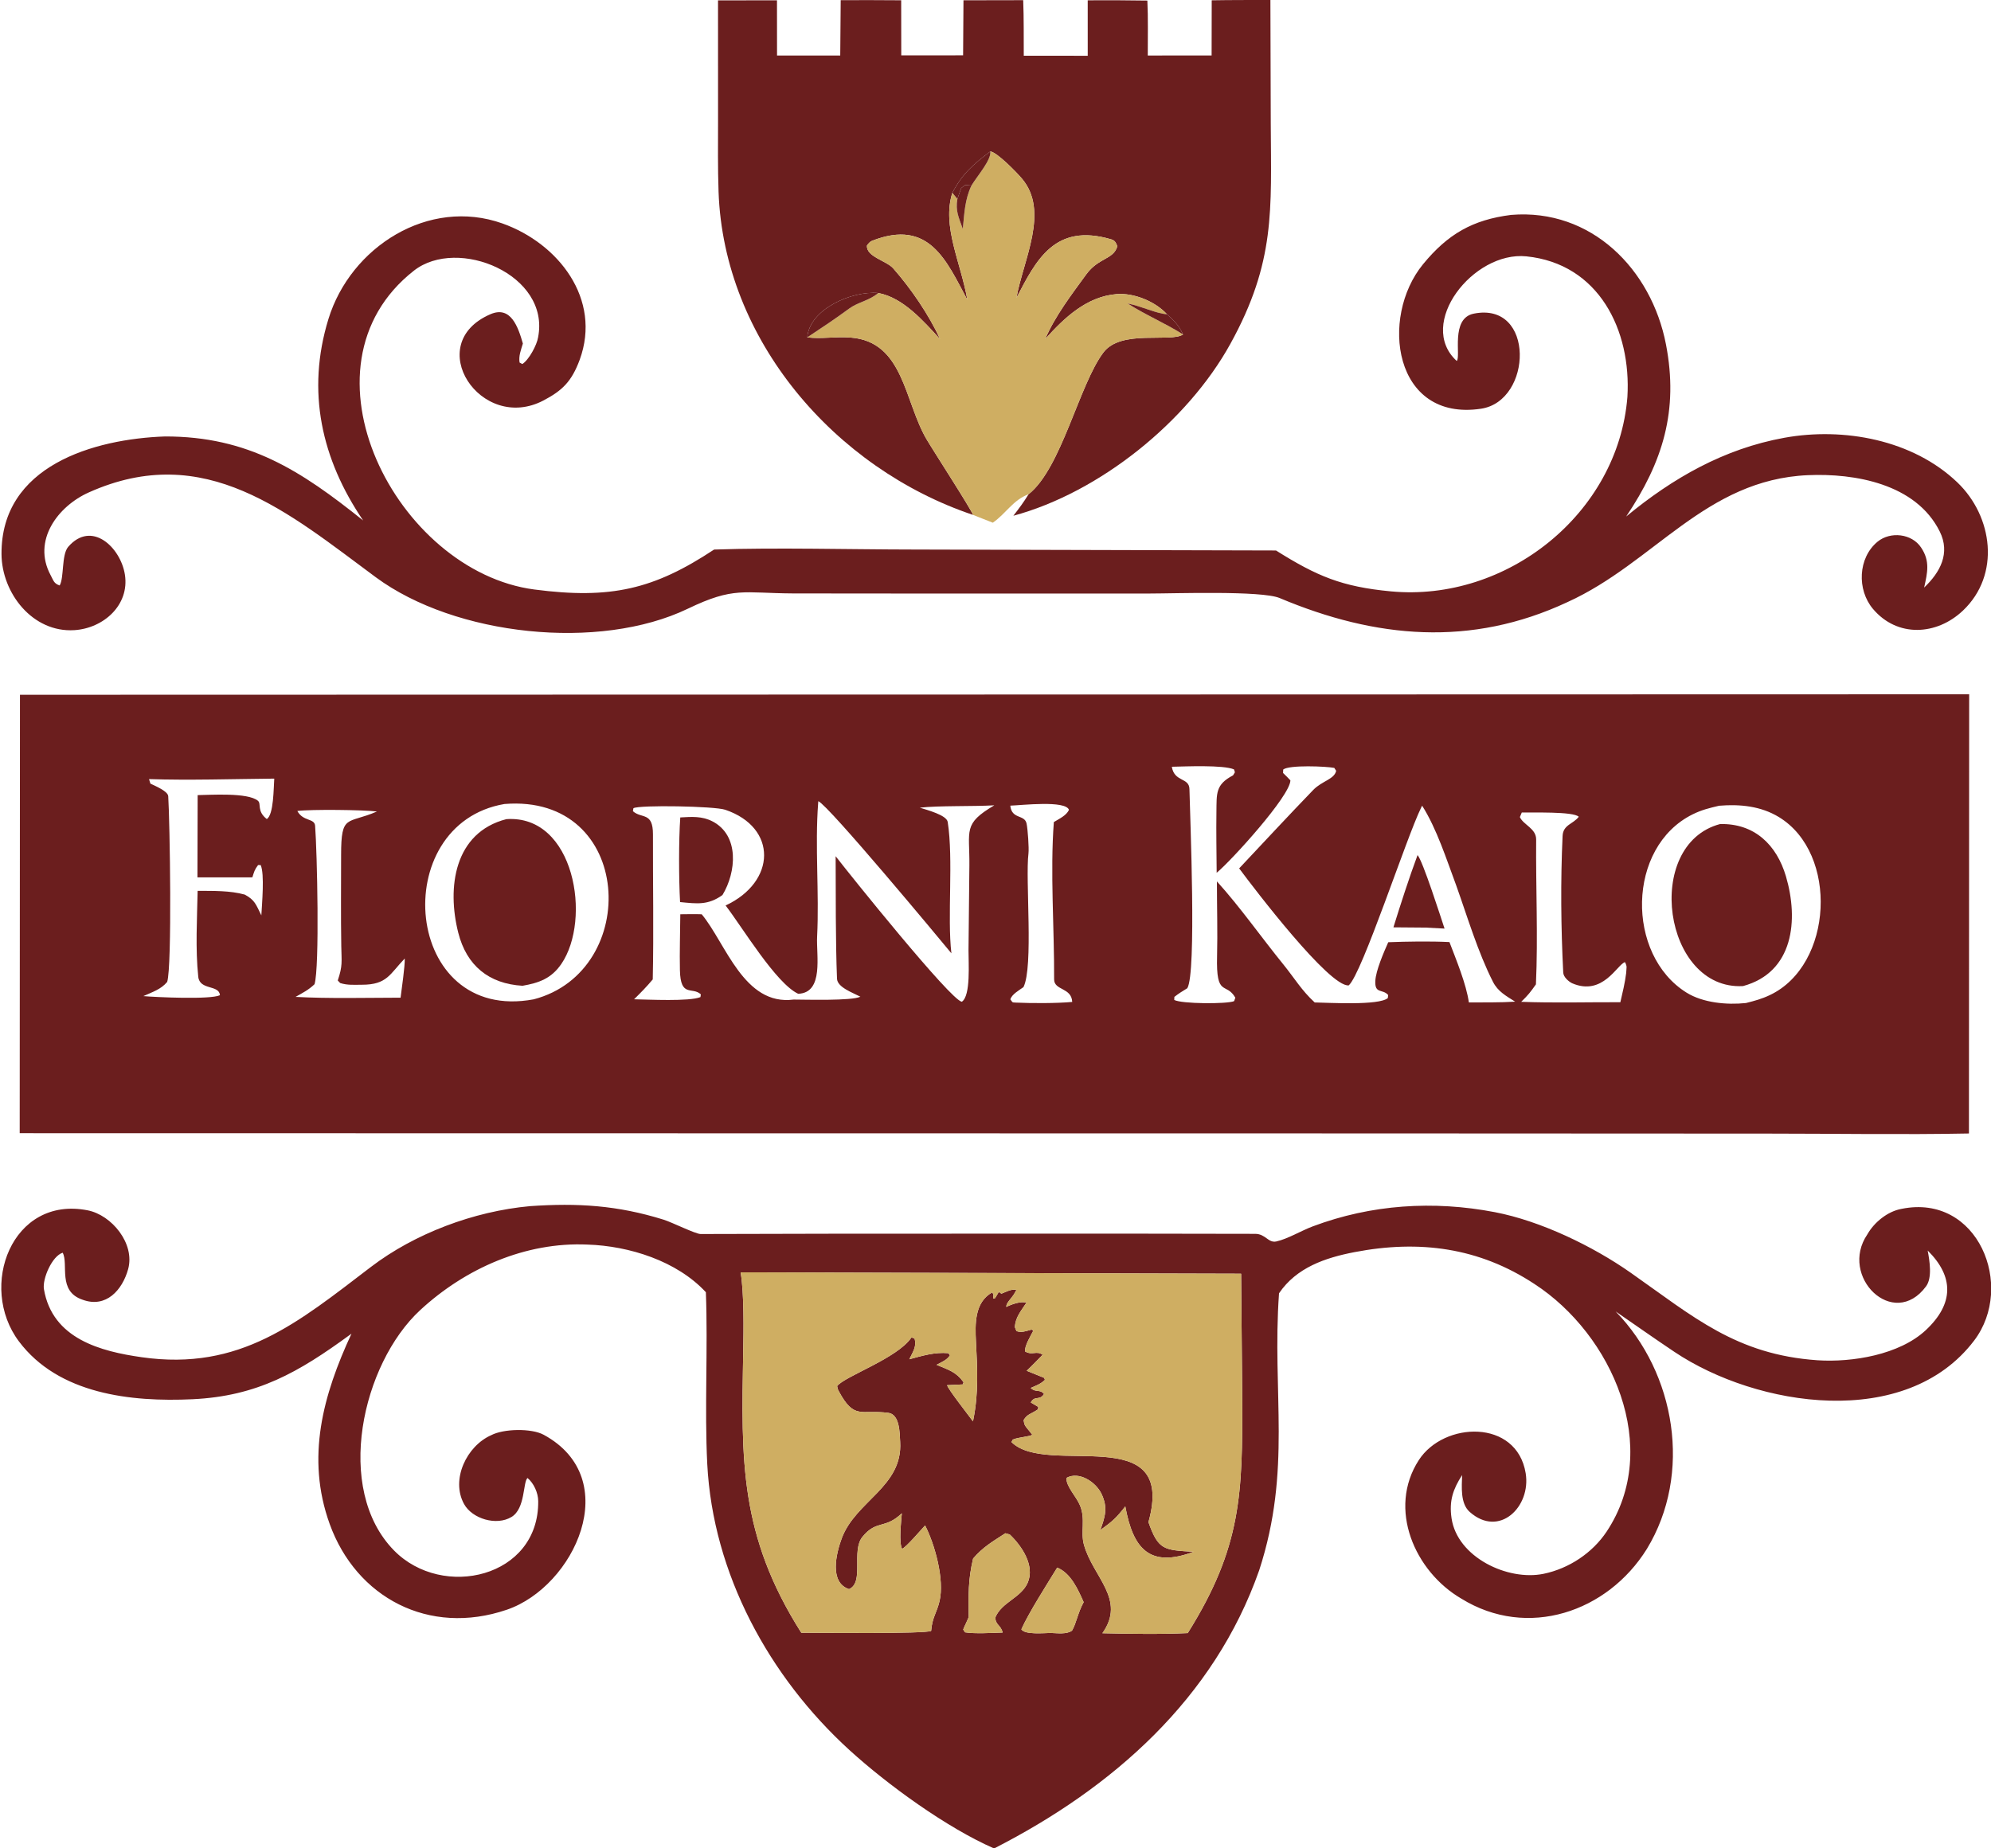 <svg xmlns="http://www.w3.org/2000/svg" width="154" height="143" viewBox="0 0 154 143" fill="none"><g clip-path="url(#clip0_21_48)"><path d="M76.599 11.718C75.303 12.695 74.435 13.437 73.663 14.915C72.839 17.514 74.329 20.333 74.823 23.197C73.201 20.172 71.881 16.899 67.455 18.628C67.287 18.694 67.169 18.847 67.06 18.985C66.966 19.854 68.567 20.17 69.086 20.76C70.466 22.329 71.84 24.336 72.713 26.235C71.43 24.849 69.871 23.029 67.93 22.669C65.902 22.488 62.618 23.903 62.44 26.103C63.571 26.237 64.593 26.024 65.796 26.116C69.909 26.429 69.934 31.042 71.676 34C72.205 34.898 75.197 39.522 75.259 39.836C64.58 36.243 55.978 26.302 55.579 14.829C55.514 12.961 55.539 11.157 55.54 9.289L55.538 0.029L60.098 0.024L60.102 4.294L64.991 4.294L65.027 0.012C66.578 -0.002 68.152 0.016 69.705 0.021L69.711 4.283L74.494 4.281L74.523 0.022L79.142 0.013C79.199 1.386 79.177 2.924 79.186 4.311L84.134 4.315L84.133 0.023C85.682 0.013 87.198 0.02 88.746 0.044C88.812 1.349 88.775 2.963 88.778 4.294L93.716 4.292L93.724 0.023C95.223 -0.004 96.76 0.005 98.263 -0.004L98.291 9.566C98.322 16.232 98.661 20.27 95.163 26.609C91.843 32.624 85.059 38.097 78.382 39.902C78.852 39.292 79.15 38.897 79.559 38.238C82.102 36.228 83.461 29.765 85.349 27.267C86.712 25.464 90.526 26.526 91.507 25.877C91.171 25.143 90.834 24.845 90.259 24.307C89.354 23.322 87.708 22.647 86.374 22.754C84.043 22.94 82.319 24.593 80.843 26.231C81.625 24.421 82.876 22.8 84.016 21.232C84.97 19.921 86.132 20.088 86.423 19.051C86.322 18.799 86.253 18.608 85.959 18.521C81.564 17.215 80.134 20.154 78.617 23.052C79.165 20.057 81.18 16.348 79.045 13.819C78.653 13.355 77.12 11.772 76.599 11.718Z" fill="#6B1E1E"></path><path d="M76.599 11.718C77.12 11.772 78.653 13.355 79.045 13.819C81.18 16.348 79.165 20.057 78.617 23.052C80.134 20.154 81.564 17.215 85.959 18.521C86.253 18.608 86.322 18.799 86.423 19.051C86.132 20.088 84.97 19.921 84.017 21.232C82.876 22.8 81.626 24.421 80.843 26.231C82.319 24.593 84.044 22.94 86.374 22.754C87.708 22.647 89.354 23.322 90.259 24.307C89.489 24.281 88.25 23.673 87.219 23.479C88.625 24.378 90.074 24.974 91.507 25.877C90.527 26.526 86.712 25.464 85.349 27.267C83.461 29.765 82.102 36.228 79.559 38.238C78.335 38.694 77.832 39.716 76.793 40.439L75.259 39.836C75.198 39.523 72.205 34.898 71.676 34C69.934 31.043 69.909 26.429 65.796 26.116C64.593 26.024 63.571 26.237 62.44 26.103C63.555 25.365 64.609 24.662 65.699 23.862C66.367 23.372 67.251 23.258 67.93 22.669C69.871 23.029 71.43 24.849 72.713 26.235C71.84 24.337 70.466 22.33 69.086 20.76C68.567 20.17 66.966 19.854 67.061 18.985C67.169 18.847 67.287 18.694 67.456 18.628C71.881 16.899 73.201 20.172 74.823 23.197C74.33 20.334 72.839 17.514 73.663 14.916L74.053 15.394C73.886 16.316 74.163 16.827 74.473 17.715C74.587 16.526 74.626 15.443 75.14 14.355C75.596 13.605 76.692 12.361 76.599 11.718Z" fill="#CFAE62"></path><path d="M73.663 14.916C74.435 13.437 75.303 12.695 76.599 11.718C76.692 12.361 75.596 13.605 75.14 14.355C74.522 14.323 74.768 14.227 74.345 14.558C74.247 14.835 74.142 15.115 74.053 15.394L73.663 14.916Z" fill="#6B1E1E"></path><path d="M74.053 15.394C74.142 15.115 74.247 14.835 74.345 14.558C74.768 14.227 74.522 14.323 75.14 14.355C74.626 15.443 74.587 16.526 74.473 17.715C74.162 16.828 73.886 16.316 74.053 15.394Z" fill="#6B1E1E"></path><path d="M98.696 42.589C101.863 44.578 103.785 45.394 107.579 45.752C116.541 46.596 125.155 39.734 125.876 30.716C126.189 25.553 123.673 20.404 118.061 19.833C113.945 19.415 109.542 25.067 112.676 27.927C113.019 27.581 112.169 24.634 113.991 24.266C118.743 23.307 118.548 31.026 114.551 31.622C107.784 32.631 106.7 24.555 110.067 20.446C111.986 18.105 113.907 17.003 116.88 16.627C123.091 16.112 127.737 20.837 128.859 26.643C129.848 31.762 128.621 35.734 125.781 39.962C129.383 36.986 133.346 34.718 138.011 33.87C142.603 33.036 147.945 34.018 151.397 37.321C154.144 39.95 154.753 44.465 151.834 47.236C149.798 49.168 146.751 49.34 144.868 47.106C143.623 45.629 143.704 43.163 145.228 41.907C146.219 41.094 147.882 41.28 148.595 42.364C149.303 43.412 149.082 44.321 148.828 45.458C150.08 44.269 150.866 42.793 150.036 41.121C148.195 37.413 143.436 36.606 139.844 36.762C131.906 37.108 127.958 43.531 121.245 46.581C113.78 50.072 106.422 49.404 98.979 46.269C97.585 45.681 90.788 45.92 88.963 45.919L71.633 45.921L61.363 45.912C57.478 45.892 56.773 45.376 53.211 47.09C46.35 50.392 35.211 49.198 29.07 44.662C22.326 39.68 15.863 34.059 6.864 38.099C4.471 39.169 2.481 41.822 3.911 44.49C4.148 44.933 4.161 45.138 4.615 45.296C4.966 44.7 4.749 42.945 5.267 42.317C7.086 40.208 9.333 42.354 9.661 44.458C10.029 46.82 7.999 48.612 5.749 48.753C2.533 48.956 0.137 45.9 0.117 42.872C0.072 36.029 7.257 33.962 12.757 33.767C19.205 33.758 23.261 36.4 28.09 40.269C24.867 35.523 23.682 30.282 25.405 24.677C27.114 19.114 33.146 15.251 38.868 17.29C43.188 18.829 46.558 23.135 44.838 27.835C44.218 29.51 43.497 30.214 42.048 30.977C37.194 33.535 32.608 26.609 37.937 24.309C39.52 23.626 40.081 25.318 40.443 26.577C40.29 27.101 40.108 27.522 40.188 28.048L40.401 28.165C40.922 27.831 41.529 26.682 41.619 26.104C42.586 21.243 35.401 18.289 32.02 20.936C22.5 28.391 30.69 44.216 41.326 45.607C47.249 46.381 50.583 45.592 55.234 42.517C60.003 42.353 65.847 42.512 70.668 42.515L98.696 42.589Z" fill="#6B1E1E"></path><path d="M62.44 26.103C62.618 23.903 65.902 22.488 67.93 22.669C67.251 23.258 66.367 23.373 65.699 23.862C64.609 24.663 63.555 25.365 62.44 26.103Z" fill="#6B1E1E"></path><path d="M87.219 23.479C88.25 23.673 89.489 24.281 90.259 24.307C90.834 24.845 91.171 25.142 91.507 25.877C90.074 24.974 88.625 24.378 87.219 23.479Z" fill="#6B1E1E"></path><path d="M1.524 87.671L1.544 53.752L152.311 53.715L152.294 87.694C147.244 87.793 141.837 87.704 136.759 87.703L105.162 87.688L1.524 87.671ZM90.639 59.321C90.83 60.519 91.981 60.136 92.001 61.045C92.051 63.35 92.556 75.281 91.836 76.456C91.451 76.692 91.188 76.849 90.835 77.126L90.826 77.363C91.388 77.67 94.886 77.688 95.456 77.456L95.551 77.188C94.833 75.937 94.052 77.221 94.138 73.978C94.186 72.181 94.125 70.023 94.126 68.191C95.911 70.16 97.574 72.534 99.259 74.608C100.118 75.666 100.67 76.62 101.689 77.556C102.74 77.573 106.678 77.81 107.346 77.215L107.372 76.981C106.946 76.488 106.328 76.921 106.378 75.897C106.418 75.078 107.041 73.663 107.378 72.897C108.862 72.84 110.619 72.812 112.112 72.885C112.639 74.268 113.414 76.131 113.614 77.556C114.753 77.547 116.072 77.569 117.194 77.495C116.494 77.049 115.863 76.717 115.478 75.959C114.307 73.657 113.501 70.924 112.632 68.493C111.884 66.49 111.131 64.115 109.999 62.332L109.912 62.507C108.788 64.792 105.36 75.326 104.321 76.237C102.827 76.378 97.038 68.793 95.847 67.184C97.74 65.173 99.658 63.102 101.579 61.113C102.249 60.419 103.218 60.288 103.349 59.633L103.204 59.41C102.587 59.287 99.714 59.165 99.253 59.537L99.243 59.803C99.442 59.997 99.622 60.169 99.81 60.373C99.803 61.571 95.231 66.6 94.107 67.524C94.096 65.968 94.065 64.384 94.088 62.827C94.11 61.386 94 60.708 95.375 59.985L95.519 59.748L95.447 59.525C94.611 59.166 91.685 59.299 90.639 59.321ZM11.526 60.276L11.634 60.626C12.043 60.822 12.987 61.216 13.012 61.6C13.14 63.605 13.317 74.739 12.931 75.969C12.441 76.551 11.807 76.739 11.088 77.066C12.075 77.151 16.276 77.348 17.012 76.996C16.949 76.167 15.449 76.633 15.335 75.57C15.107 73.43 15.244 71.064 15.287 68.922C16.478 68.928 17.79 68.894 18.935 69.213C19.724 69.64 19.796 69.979 20.215 70.82C20.26 69.954 20.476 67.608 20.163 66.927L19.963 66.924C19.68 67.305 19.662 67.435 19.52 67.877L15.272 67.881L15.288 61.515C16.234 61.506 19.171 61.295 19.952 61.954C20.231 62.189 19.845 62.748 20.634 63.366C21.176 63.045 21.16 60.948 21.214 60.239C18.091 60.268 14.613 60.379 11.526 60.276ZM63.295 61.983L63.283 62.136C63.026 65.478 63.374 69.101 63.202 72.457C63.127 73.91 63.743 76.809 61.739 76.886C60.022 76.085 57.423 71.745 56.124 70.054C60.042 68.23 60.155 64.024 56.095 62.648C55.267 62.367 49.469 62.264 48.994 62.528L48.954 62.758C49.628 63.364 50.511 62.786 50.505 64.559C50.494 68.245 50.57 72.102 50.489 75.774C49.993 76.367 49.591 76.768 49.044 77.311C50.136 77.329 53.31 77.495 54.178 77.142L54.209 76.929C53.532 76.309 52.638 77.212 52.59 75.059C52.559 73.647 52.611 72.145 52.62 70.733C53.161 70.729 53.739 70.713 54.276 70.734C56.148 72.987 57.532 77.832 61.386 77.333C62.288 77.335 65.915 77.444 66.548 77.111C65.967 76.804 64.768 76.388 64.741 75.721C64.625 72.846 64.648 69.054 64.635 66.242C65.684 67.603 73.526 77.378 74.394 77.502C75.104 77.044 74.903 74.433 74.912 73.518L74.98 66.946C75.007 64.216 74.463 63.747 76.908 62.305C75.205 62.402 72.602 62.319 71.148 62.488C71.714 62.667 73.219 63.061 73.303 63.591C73.757 66.465 73.26 70.965 73.589 73.754C72.644 72.607 64.12 62.344 63.295 61.983ZM39.02 62.203C29.92 63.749 31.178 79.201 41.281 77.315C49.633 75.134 49.022 61.391 39.02 62.203ZM78.144 62.33C78.257 63.413 79.246 62.99 79.403 63.712C79.496 64.136 79.599 65.632 79.55 66.025C79.3 68.055 79.948 74.8 79.163 76.371C78.797 76.632 78.277 76.921 78.147 77.313C78.331 77.557 78.263 77.554 78.546 77.567C79.81 77.623 81.712 77.629 82.934 77.516C82.884 76.383 81.529 76.646 81.534 75.764C81.554 71.876 81.219 67.458 81.513 63.6C81.95 63.333 82.475 63.099 82.683 62.658C82.434 61.901 79.011 62.302 78.144 62.33ZM132.971 62.337C132.23 62.511 131.621 62.657 130.921 63.004C125.814 65.532 125.75 73.874 130.454 76.798C131.721 77.585 133.557 77.758 135.045 77.601C135.715 77.433 136.267 77.285 136.899 76.984C141.793 74.661 142.217 66.029 137.598 63.216C136.201 62.365 134.59 62.203 132.971 62.337ZM22.999 62.743C23.444 63.573 24.326 63.286 24.373 63.887C24.53 65.908 24.728 74.82 24.329 76.145C23.855 76.599 23.428 76.802 22.861 77.126C25.391 77.268 28.417 77.191 30.984 77.187C31.066 76.531 31.326 74.761 31.307 74.157C30.149 75.354 29.95 76.189 27.988 76.186C27.411 76.185 26.87 76.237 26.311 76.053L26.125 75.857C26.514 74.699 26.418 74.431 26.397 73.185C26.358 70.855 26.384 68.474 26.384 66.151C26.384 62.926 26.857 63.783 29.157 62.783C28.122 62.652 24.049 62.605 22.999 62.743ZM117.707 62.86L117.56 63.215C117.822 63.817 118.827 64.088 118.819 64.955C118.787 68.625 118.968 72.501 118.801 76.156C118.36 76.782 118.208 76.974 117.663 77.507C120.199 77.604 122.789 77.529 125.332 77.538C125.504 76.785 125.686 76.054 125.781 75.287C125.8 74.818 125.875 74.805 125.689 74.437C125.092 74.605 123.98 77.098 121.601 76.071C121.316 75.931 120.931 75.586 120.913 75.248C120.736 71.757 120.701 68.169 120.863 64.676C120.904 63.796 121.684 63.759 122.114 63.192C121.715 62.766 118.474 62.882 117.707 62.86Z" fill="#6B1E1E"></path><path d="M52.602 69.791C52.502 67.977 52.495 65.028 52.618 63.242C53.501 63.193 54.289 63.128 55.099 63.543C57.209 64.624 56.954 67.481 55.881 69.247C54.761 70.046 53.921 69.919 52.602 69.791Z" fill="#6B1E1E"></path><path d="M40.416 76.266C37.801 76.111 36.09 74.699 35.447 72.167C34.56 68.671 35.123 64.414 39.169 63.374C44.449 63.014 45.775 71.141 43.417 74.579C42.642 75.709 41.685 76.045 40.416 76.266Z" fill="#6B1E1E"></path><path d="M134.819 76.29C128.656 76.632 127.069 65.34 133.045 63.754C135.704 63.692 137.419 65.359 138.139 67.799C139.132 71.162 138.738 75.227 134.819 76.29Z" fill="#6B1E1E"></path><path d="M107.778 71.745C108.331 69.966 109.003 67.881 109.645 66.155C110.056 66.618 111.429 70.933 111.733 71.842L110.274 71.765L107.778 71.745Z" fill="#6B1E1E"></path><path d="M27.187 103.181L27.041 103.288C23.103 106.16 19.912 108.017 14.891 108.254C10.139 108.478 4.532 107.866 1.463 103.779C-1.72 99.538 0.919 92.491 6.778 93.638C8.639 94.002 10.462 96.214 9.909 98.198C9.46 99.811 8.206 101.217 6.4 100.56C4.425 99.904 5.325 97.809 4.849 96.919C4.034 97.169 3.272 98.922 3.396 99.727C4.044 103.593 7.812 104.555 10.963 105.004C18.588 106.093 23.055 102.315 28.693 98.016C32.071 95.441 36.63 93.713 40.996 93.315C44.672 93.061 47.756 93.249 51.319 94.359C52 94.572 53.792 95.472 54.193 95.472C57.645 95.467 61.145 95.453 64.594 95.448L86.236 95.441C89.837 95.445 93.482 95.449 97.085 95.458C97.9 95.46 98.09 96.186 98.725 96.046C99.597 95.855 100.644 95.216 101.541 94.88C106.077 93.179 110.877 92.871 115.624 93.781C119.16 94.459 123.187 96.4 126.134 98.469C130.979 101.87 134.286 104.806 140.584 105.239C143.267 105.416 146.916 104.816 148.955 102.911C151.155 100.855 151.129 98.756 149.103 96.749C149.252 97.546 149.469 98.854 148.977 99.52C146.458 102.933 142.209 98.758 144.441 95.492C144.96 94.576 145.994 93.717 147.089 93.524C152.992 92.327 155.892 99.497 152.699 103.711C147.428 110.664 135.908 108.872 129.514 104.591C127.928 103.529 126.488 102.51 124.965 101.461C129.612 106.227 130.913 114.032 127.382 119.835C124.338 124.729 118.144 126.842 113.03 123.68C109.427 121.577 107.304 116.732 109.743 112.962C111.68 109.967 117.315 109.767 118.008 113.976C118.436 116.571 115.963 119.01 113.674 116.968C112.938 116.312 113.068 115.009 113.091 114.12C112.38 115.232 112.079 116.12 112.274 117.457C112.714 120.48 116.62 122.332 119.393 121.76C121.366 121.353 123.178 120.139 124.273 118.491C128.577 112.011 124.707 103.251 118.691 99.34C114.396 96.507 109.774 95.913 104.783 96.87C102.497 97.309 100.275 98.07 98.93 100.058C98.376 107.782 99.931 113.695 97.397 121.485C93.91 131.42 86.062 138.327 76.892 143.009C73.223 141.407 68.636 138.069 65.714 135.407C59.485 129.732 55.138 121.746 54.705 113.259C54.488 109.009 54.763 104.325 54.598 99.975C52.36 97.557 48.666 96.392 45.443 96.289C40.648 96.072 35.991 98.132 32.501 101.359C28.014 105.507 25.804 115.191 30.48 119.957C34.232 123.779 41.695 122.056 41.63 116.132C41.624 115.5 41.291 114.751 40.802 114.348C40.44 114.676 40.645 116.705 39.569 117.36C38.402 118.07 36.523 117.506 35.892 116.358C34.854 114.469 36.094 111.869 37.997 111.034C38.94 110.536 41.095 110.484 42.052 111.003C48.316 114.405 44.431 122.755 39.202 124.539C33.171 126.597 27.552 123.595 25.5 117.905C23.646 112.764 24.987 107.922 27.187 103.181ZM57.286 98.435C57.56 100.045 57.517 102.929 57.485 104.63C57.331 113.025 57.201 118.784 61.977 126.319C63.139 126.321 71.641 126.415 72.021 126.177C72.115 125.09 72.453 124.805 72.673 123.865C73.061 122.21 72.313 119.494 71.555 118.018C71.183 118.415 70.132 119.659 69.776 119.831C69.511 119.35 69.707 117.692 69.754 117.08C68.428 118.344 67.804 117.553 66.705 118.907C65.829 119.987 66.874 122.423 65.67 122.946C64.114 122.426 64.688 120.156 65.102 119.029C66.175 116.119 69.835 115.038 69.626 111.553C69.585 110.873 69.605 109.419 68.702 109.306C66.566 109.038 66.078 109.873 64.866 107.609C64.797 107.501 64.775 107.355 64.75 107.233C65.363 106.463 69.425 105.086 70.501 103.471L70.743 103.56C70.912 104.164 70.622 104.568 70.333 105.162C71.342 104.891 72.297 104.596 73.35 104.69L73.479 104.854C73.236 105.231 72.848 105.372 72.439 105.592C73.378 105.988 73.935 106.119 74.532 106.94L74.463 107.109L73.257 107.167C73.324 107.472 74.91 109.487 75.257 109.963L75.293 109.788C75.697 107.76 75.595 105.87 75.489 103.822C75.418 102.44 75.371 100.757 76.742 99.989C76.899 100.221 76.836 100.095 76.816 100.457L76.965 100.438L77.26 99.949L77.455 100.089C77.904 99.914 78.172 99.73 78.613 99.788C78.358 100.405 77.809 100.74 77.838 101.113C78.244 100.907 78.958 100.651 79.393 100.784C78.964 101.439 78.528 101.931 78.5 102.685L78.623 102.983C79.027 103.126 79.355 102.978 79.787 102.867L79.929 102.943C79.716 103.36 79.233 104.135 79.291 104.56C79.875 104.89 80.14 104.465 80.648 104.813C80.243 105.226 79.833 105.657 79.412 106.052L80.765 106.601L80.823 106.759C80.477 107.086 80.157 107.189 79.723 107.383C80.122 107.767 80.431 107.446 80.756 107.851C80.39 108.399 80.046 107.929 79.728 108.504L80.306 108.846L80.286 109.037C79.721 109.42 79.479 109.38 79.179 109.861C79.229 110.311 79.313 110.335 79.587 110.678L79.735 110.867L79.842 110.999C79.684 111.148 78.795 111.18 78.333 111.377L78.237 111.569C80.99 114.317 91.045 109.818 88.831 117.763C89.595 119.935 90.024 119.918 92.326 120.056C88.92 121.332 87.642 119.829 87.039 116.545C86.328 117.452 86.075 117.677 85.108 118.379C85.475 117.34 85.709 116.648 85.199 115.576C84.76 114.653 83.458 113.799 82.485 114.343C82.464 115.02 83.239 115.758 83.534 116.466C83.983 117.542 83.563 118.51 83.841 119.511C84.538 122.027 87.126 123.736 85.268 126.357C87.371 126.405 89.769 126.447 91.871 126.346C96.05 119.679 96.109 115.515 96.083 108.161L95.999 98.543L57.286 98.435ZM77.765 118.622C76.778 119.266 76.036 119.68 75.269 120.578C74.878 122.21 74.909 123.422 74.925 125.077C74.926 125.181 74.57 125.871 74.501 126.072L74.646 126.288C75.391 126.413 76.745 126.329 77.553 126.305C77.41 125.709 77.011 125.745 76.984 125.143C77.474 123.949 78.964 123.631 79.484 122.464C80.074 121.137 79.03 119.596 78.102 118.718L77.765 118.622ZM81.773 121.281C80.998 122.548 79.564 124.784 79.001 126.055C79.267 126.487 80.728 126.342 81.253 126.335C81.805 126.351 82.499 126.457 82.917 126.158C83.25 125.602 83.371 124.76 83.819 123.954C83.379 122.966 82.833 121.713 81.773 121.281Z" fill="#6B1E1E"></path><path d="M61.977 126.319C57.201 118.784 57.331 113.025 57.486 104.63C57.517 102.929 57.56 100.044 57.286 98.435L95.999 98.543L96.084 108.161C96.109 115.515 96.05 119.679 91.871 126.346C89.769 126.447 87.371 126.405 85.268 126.357C87.126 123.736 84.538 122.026 83.841 119.51C83.563 118.51 83.983 117.542 83.534 116.466C83.239 115.758 82.464 115.02 82.485 114.343C83.458 113.799 84.76 114.652 85.199 115.575C85.709 116.648 85.475 117.34 85.108 118.379C86.076 117.676 86.328 117.452 87.039 116.545C87.642 119.828 88.92 121.332 92.326 120.055C90.024 119.918 89.596 119.934 88.831 117.763C91.045 109.818 80.99 114.317 78.238 111.569L78.333 111.377C78.796 111.18 79.685 111.148 79.842 110.999L79.735 110.866L79.587 110.678C79.314 110.335 79.229 110.31 79.179 109.86C79.479 109.38 79.721 109.42 80.286 109.037L80.307 108.846L79.728 108.504C80.046 107.929 80.39 108.398 80.757 107.851C80.431 107.445 80.122 107.766 79.723 107.382C80.157 107.189 80.477 107.086 80.823 106.759L80.765 106.601L79.412 106.052C79.833 105.657 80.243 105.226 80.648 104.813C80.14 104.465 79.875 104.89 79.291 104.559C79.233 104.135 79.716 103.36 79.929 102.942L79.787 102.867C79.355 102.977 79.027 103.125 78.623 102.983L78.5 102.684C78.528 101.931 78.964 101.439 79.393 100.784C78.958 100.651 78.244 100.907 77.838 101.112C77.81 100.74 78.358 100.404 78.613 99.788C78.172 99.73 77.904 99.914 77.455 100.089L77.261 99.949L76.965 100.437L76.816 100.456C76.836 100.095 76.899 100.221 76.742 99.989C75.371 100.757 75.418 102.44 75.49 103.822C75.595 105.87 75.698 107.76 75.293 109.788L75.257 109.963C74.91 109.487 73.324 107.472 73.257 107.167L74.463 107.109L74.532 106.939C73.935 106.119 73.378 105.988 72.439 105.592C72.848 105.372 73.236 105.231 73.48 104.854L73.35 104.689C72.298 104.595 71.343 104.891 70.334 105.162C70.622 104.568 70.912 104.164 70.743 103.56L70.501 103.471C69.425 105.086 65.363 106.463 64.75 107.233C64.775 107.354 64.797 107.501 64.866 107.609C66.078 109.873 66.566 109.038 68.702 109.305C69.605 109.419 69.585 110.873 69.626 111.552C69.835 115.038 66.175 116.119 65.103 119.029C64.688 120.156 64.114 122.426 65.67 122.946C66.874 122.423 65.829 119.986 66.705 118.907C67.804 117.553 68.428 118.344 69.754 117.079C69.708 117.691 69.511 119.35 69.776 119.831C70.132 119.659 71.183 118.415 71.555 118.018C72.313 119.494 73.062 122.21 72.673 123.865C72.453 124.804 72.115 125.09 72.021 126.177C71.642 126.415 63.139 126.32 61.977 126.319Z" fill="#CFAE62"></path><path d="M75.269 120.578C76.036 119.68 76.778 119.266 77.764 118.622L78.102 118.717C79.029 119.596 80.074 121.137 79.484 122.463C78.964 123.631 77.474 123.949 76.984 125.143C77.011 125.745 77.41 125.709 77.553 126.305C76.745 126.329 75.391 126.412 74.646 126.288L74.501 126.072C74.57 125.871 74.926 125.181 74.925 125.077C74.909 123.421 74.878 122.21 75.269 120.578Z" fill="#CFAE62"></path><path d="M81.252 126.335C80.728 126.342 79.266 126.487 79.001 126.055C79.564 124.784 80.998 122.548 81.772 121.281C82.832 121.713 83.379 122.966 83.819 123.954C83.37 124.76 83.249 125.602 82.917 126.158C82.498 126.457 81.805 126.351 81.252 126.335Z" fill="#CFAE62"></path></g><defs><clipPath id="clip0_21_48"><rect width="154" height="143" fill="white"></rect></clipPath></defs></svg>